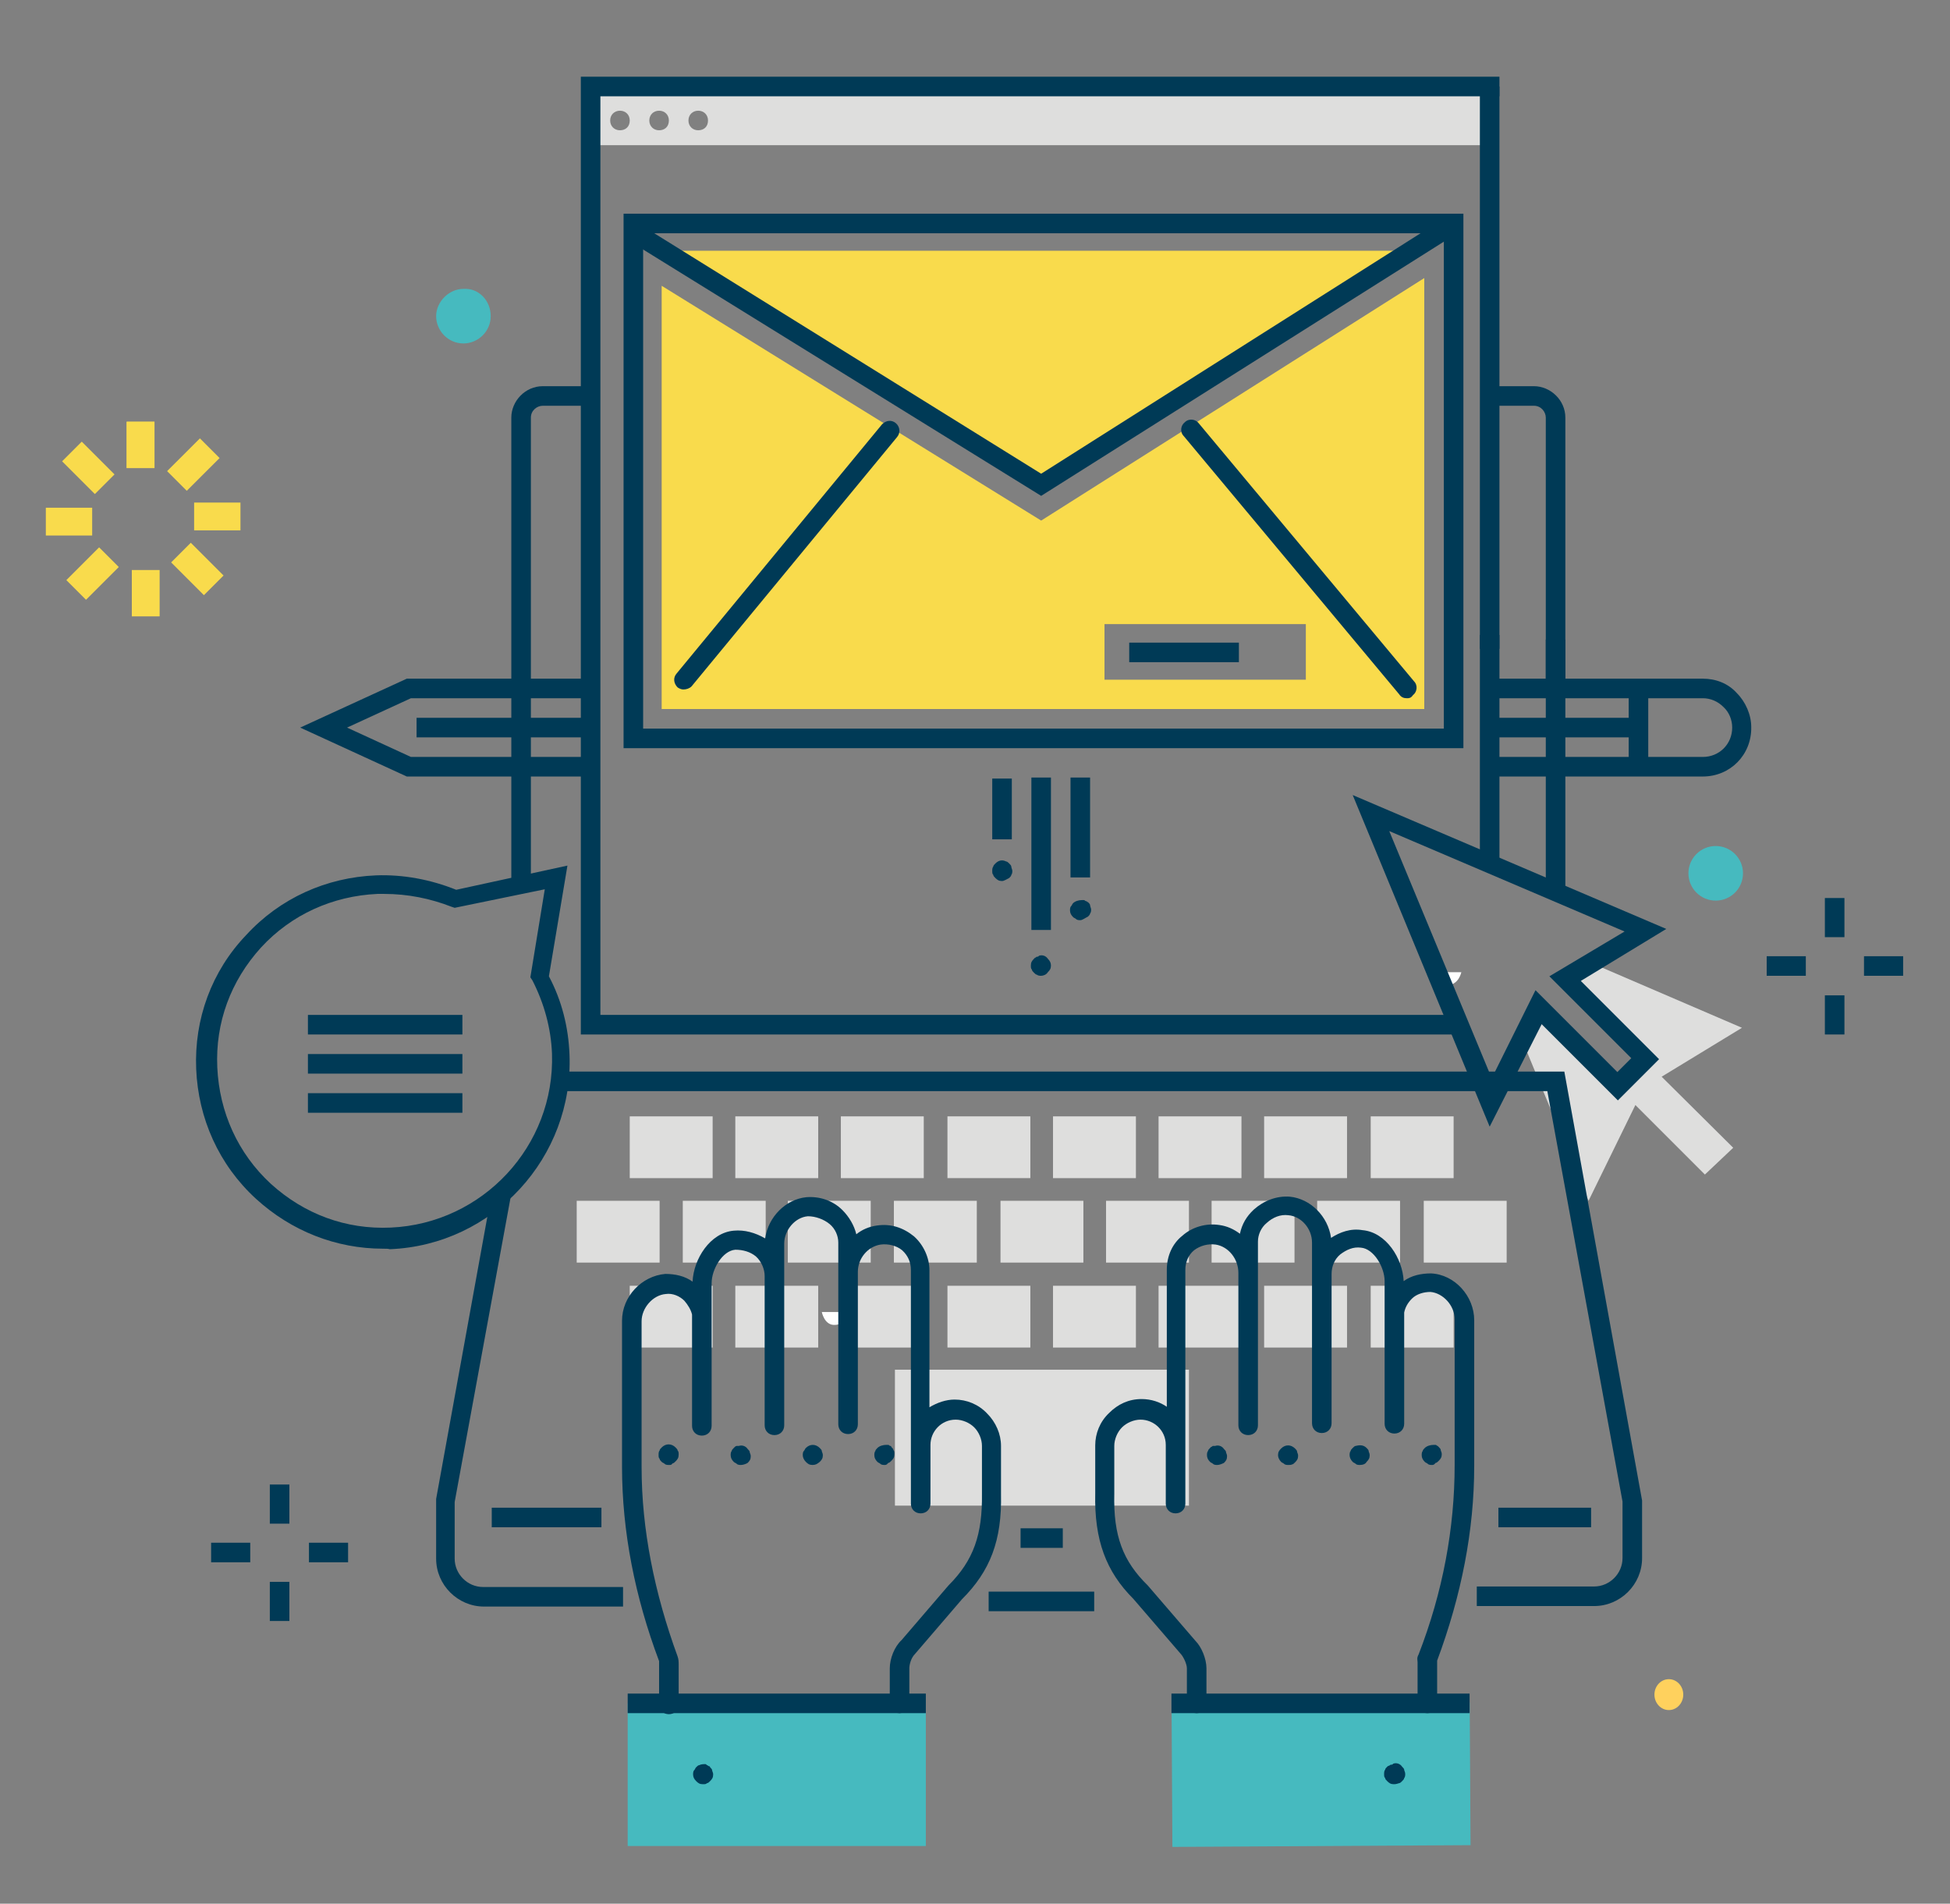 <svg xmlns="http://www.w3.org/2000/svg" xmlns:xlink="http://www.w3.org/1999/xlink" id="Calque_1" x="0px" y="0px" viewBox="0 0 378.7 369.7" style="enable-background:new 0 0 378.7 369.7;" xml:space="preserve"><rect x="0" y="0" width="378.7" height="369.7" fill="#808080" stroke="none"/><style type="text/css">	.st0{clip-path:url(#SVGID_00000026130051204482239650000004420364824606732698_);fill:#FFFFFF;}	.st1{clip-path:url(#SVGID_00000026130051204482239650000004420364824606732698_);fill:#F9DB4C;}	.st2{clip-path:url(#SVGID_00000026130051204482239650000004420364824606732698_);fill:#DEDEDD;}	.st3{clip-path:url(#SVGID_00000026130051204482239650000004420364824606732698_);fill:#003A56;}	.st4{clip-path:url(#SVGID_00000026130051204482239650000004420364824606732698_);fill:#46BABF;}	.st5{clip-path:url(#SVGID_00000026130051204482239650000004420364824606732698_);fill:#FFD15D;}</style><g>	<defs>		<rect id="SVGID_1_" x="-49.3" y="-65.3" width="428" height="435"></rect>	</defs>	<clipPath id="SVGID_00000044142824855567124050000010873678374092011188_">		<use xlink:href="#SVGID_1_" style="overflow:visible;"></use>	</clipPath>	<path style="clip-path:url(#SVGID_00000044142824855567124050000010873678374092011188_);fill:#FFFFFF;" d="M159.6,254.8h5.2  c0,0-0.5,2.5-2.7,2.5C160.1,257.4,159.6,254.8,159.6,254.8z"></path>	<path style="clip-path:url(#SVGID_00000044142824855567124050000010873678374092011188_);fill:#FFFFFF;" d="M278.6,188.8h5.2  c0,0-0.5,2.5-2.7,2.5C279.1,191.4,278.6,188.8,278.6,188.8z"></path>	<path style="clip-path:url(#SVGID_00000044142824855567124050000010873678374092011188_);fill:#F9DB4C;" d="M253.6,132h-39.1v-10.8  h39.1V132z M202.2,101.1l-73.7-45.6v82.2h148.1V54L202.2,101.1z"></path>	<path style="clip-path:url(#SVGID_00000044142824855567124050000010873678374092011188_);fill:#DEDEDD;" d="M135.6,25.3  c-1.1,0-1.9-0.8-1.9-1.9c0-1.1,0.8-1.9,1.9-1.9c1.1,0,1.9,0.8,1.9,1.9C137.5,24.6,136.7,25.3,135.6,25.3z M128,25.3  c-1.1,0-1.9-0.8-1.9-1.9c0-1.1,0.8-1.9,1.9-1.9c1.1,0,1.9,0.8,1.9,1.9C129.9,24.6,129.1,25.3,128,25.3z M120.4,25.3  c-1.1,0-1.9-0.8-1.9-1.9c0-1.1,0.8-1.9,1.9-1.9s1.9,0.8,1.9,1.9C122.3,24.6,121.5,25.3,120.4,25.3z M114.7,16.8v11.4h174.6V16.8  H114.7z"></path>			<rect x="192" y="309.1" style="clip-path:url(#SVGID_00000044142824855567124050000010873678374092011188_);fill:#003A56;" width="20.5" height="3.8"></rect>	<polygon style="clip-path:url(#SVGID_00000044142824855567124050000010873678374092011188_);fill:#DEDEDD;" points="338.3,199.6   308.3,186.7 303.8,189.5 319.3,204.9 313.8,210 298.6,195 295.4,201.5 308.5,233.2 317.6,214.6 331.1,228.1 336.6,222.9   322.7,209.1  "></polygon>			<rect x="175.6" y="267.9" style="clip-path:url(#SVGID_00000044142824855567124050000010873678374092011188_);fill:#DEDEDD;" width="53.3" height="22.6"></rect>	<path style="clip-path:url(#SVGID_00000044142824855567124050000010873678374092011188_);fill:#DEDEDD;" d="M177.5,288.6h49.5  v-18.8h-49.5V288.6z M230.9,292.4h-57.1V266h57.1V292.4z"></path>			<rect x="247.4" y="218.6" style="clip-path:url(#SVGID_00000044142824855567124050000010873678374092011188_);fill:#DEDEDD;" width="12.3" height="8.2"></rect>	<path style="clip-path:url(#SVGID_00000044142824855567124050000010873678374092011188_);fill:#DEDEDD;" d="M249.3,225h8.5v-4.4  h-8.5V225z M261.6,228.8h-16.1v-12h16.1V228.8z"></path>			<rect x="144.7" y="218.6" style="clip-path:url(#SVGID_00000044142824855567124050000010873678374092011188_);fill:#DEDEDD;" width="12.3" height="8.2"></rect>	<path style="clip-path:url(#SVGID_00000044142824855567124050000010873678374092011188_);fill:#DEDEDD;" d="M146.6,225h8.5v-4.4  h-8.5V225z M158.9,228.8h-16.1v-12h16.1V228.8z"></path>			<rect x="278.3" y="235.1" style="clip-path:url(#SVGID_00000044142824855567124050000010873678374092011188_);fill:#DEDEDD;" width="12.3" height="8.2"></rect>	<path style="clip-path:url(#SVGID_00000044142824855567124050000010873678374092011188_);fill:#DEDEDD;" d="M280.2,241.4h8.5V237  h-8.5V241.4z M292.6,245.2h-16.1v-12h16.1V245.2z"></path>			<rect x="257.6" y="235.1" style="clip-path:url(#SVGID_00000044142824855567124050000010873678374092011188_);fill:#DEDEDD;" width="12.3" height="8.2"></rect>	<path style="clip-path:url(#SVGID_00000044142824855567124050000010873678374092011188_);fill:#DEDEDD;" d="M259.5,241.4h8.5V237  h-8.5V241.4z M271.9,245.2h-16.1v-12h16.1V245.2z"></path>			<rect x="237.1" y="235.1" style="clip-path:url(#SVGID_00000044142824855567124050000010873678374092011188_);fill:#DEDEDD;" width="12.3" height="8.2"></rect>	<path style="clip-path:url(#SVGID_00000044142824855567124050000010873678374092011188_);fill:#DEDEDD;" d="M239,241.4h8.5V237H239  V241.4z M251.4,245.2h-16.1v-12h16.1V245.2z"></path>			<rect x="216.6" y="235.1" style="clip-path:url(#SVGID_00000044142824855567124050000010873678374092011188_);fill:#DEDEDD;" width="12.3" height="8.2"></rect>	<path style="clip-path:url(#SVGID_00000044142824855567124050000010873678374092011188_);fill:#DEDEDD;" d="M218.5,241.4h8.5V237  h-8.5V241.4z M230.9,245.2h-16.1v-12h16.1V245.2z"></path>			<rect x="175.6" y="235.1" style="clip-path:url(#SVGID_00000044142824855567124050000010873678374092011188_);fill:#DEDEDD;" width="12.3" height="8.2"></rect>	<path style="clip-path:url(#SVGID_00000044142824855567124050000010873678374092011188_);fill:#DEDEDD;" d="M177.5,241.4h8.5V237  h-8.5V241.4z M189.7,245.2h-16.1v-12h16.1V245.2z"></path>			<rect x="154.9" y="235.1" style="clip-path:url(#SVGID_00000044142824855567124050000010873678374092011188_);fill:#DEDEDD;" width="12.3" height="8.2"></rect>	<path style="clip-path:url(#SVGID_00000044142824855567124050000010873678374092011188_);fill:#DEDEDD;" d="M156.8,241.4h8.5V237  h-8.5V241.4z M169.2,245.2H153v-12h16.1V245.2z"></path>			<rect x="134.4" y="235.1" style="clip-path:url(#SVGID_00000044142824855567124050000010873678374092011188_);fill:#DEDEDD;" width="12.3" height="8.2"></rect>	<path style="clip-path:url(#SVGID_00000044142824855567124050000010873678374092011188_);fill:#DEDEDD;" d="M136.3,241.4h8.5V237  h-8.5V241.4z M148.7,245.2h-16.1v-12h16.1V245.2z"></path>			<rect x="113.9" y="235.1" style="clip-path:url(#SVGID_00000044142824855567124050000010873678374092011188_);fill:#DEDEDD;" width="12.3" height="8.2"></rect>	<path style="clip-path:url(#SVGID_00000044142824855567124050000010873678374092011188_);fill:#DEDEDD;" d="M115.8,241.4h8.5V237  h-8.5V241.4z M128.2,245.2H112v-12h16.1V245.2z"></path>			<rect x="268.1" y="251.6" style="clip-path:url(#SVGID_00000044142824855567124050000010873678374092011188_);fill:#DEDEDD;" width="12.3" height="8.2"></rect>	<path style="clip-path:url(#SVGID_00000044142824855567124050000010873678374092011188_);fill:#DEDEDD;" d="M270,257.9h8.5v-4.4  H270V257.9z M282.3,261.7h-16.1v-12h16.1V261.7z"></path>			<rect x="247.4" y="251.6" style="clip-path:url(#SVGID_00000044142824855567124050000010873678374092011188_);fill:#DEDEDD;" width="12.3" height="8.2"></rect>	<path style="clip-path:url(#SVGID_00000044142824855567124050000010873678374092011188_);fill:#DEDEDD;" d="M249.3,257.9h8.5v-4.4  h-8.5V257.9z M261.6,261.7h-16.1v-12h16.1V261.7z"></path>			<rect x="226.9" y="251.6" style="clip-path:url(#SVGID_00000044142824855567124050000010873678374092011188_);fill:#DEDEDD;" width="12.3" height="8.2"></rect>	<path style="clip-path:url(#SVGID_00000044142824855567124050000010873678374092011188_);fill:#DEDEDD;" d="M228.8,257.9h8.5v-4.4  h-8.5V257.9z M241.1,261.7H225v-12h16.1V261.7z"></path>			<rect x="165.2" y="251.6" style="clip-path:url(#SVGID_00000044142824855567124050000010873678374092011188_);fill:#DEDEDD;" width="12.3" height="8.2"></rect>	<path style="clip-path:url(#SVGID_00000044142824855567124050000010873678374092011188_);fill:#DEDEDD;" d="M167.1,257.9h8.5v-4.4  h-8.5V257.9z M179.4,261.7h-16.1v-12h16.1V261.7z"></path>			<rect x="144.7" y="251.6" style="clip-path:url(#SVGID_00000044142824855567124050000010873678374092011188_);fill:#DEDEDD;" width="12.3" height="8.2"></rect>	<path style="clip-path:url(#SVGID_00000044142824855567124050000010873678374092011188_);fill:#DEDEDD;" d="M146.6,257.9h8.5v-4.4  h-8.5V257.9z M158.9,261.7h-16.1v-12h16.1V261.7z"></path>			<rect x="124.2" y="251.6" style="clip-path:url(#SVGID_00000044142824855567124050000010873678374092011188_);fill:#DEDEDD;" width="12.3" height="8.2"></rect>	<path style="clip-path:url(#SVGID_00000044142824855567124050000010873678374092011188_);fill:#DEDEDD;" d="M126.1,257.9h8.5v-4.4  h-8.5V257.9z M138.4,261.7h-16.1v-12h16.1V261.7z"></path>	<path style="clip-path:url(#SVGID_00000044142824855567124050000010873678374092011188_);fill:#003A56;" d="M103.1,172.1h-3.8V81.1  c0-3.2,2.7-6.1,6.1-6.1h9.3v3.8h-9.3c-1.1,0-2.3,0.9-2.3,2.3V172.1z"></path>			<rect x="300.2" y="124.2" style="clip-path:url(#SVGID_00000044142824855567124050000010873678374092011188_);fill:#003A56;" width="3.8" height="9.5"></rect>	<path style="clip-path:url(#SVGID_00000044142824855567124050000010873678374092011188_);fill:#003A56;" d="M304,173.4h-3.8V81.1  c0-1.1-0.9-2.3-2.3-2.3h-8.5v-3.8h8.5c3.2,0,6.1,2.7,6.1,6.1V173.4z"></path>			<rect x="124.2" y="218.6" style="clip-path:url(#SVGID_00000044142824855567124050000010873678374092011188_);fill:#DEDEDD;" width="12.3" height="8.2"></rect>	<path style="clip-path:url(#SVGID_00000044142824855567124050000010873678374092011188_);fill:#DEDEDD;" d="M126.1,225h8.5v-4.4  h-8.5V225z M138.4,228.8h-16.1v-12h16.1V228.8z"></path>			<rect x="165.2" y="218.6" style="clip-path:url(#SVGID_00000044142824855567124050000010873678374092011188_);fill:#DEDEDD;" width="12.3" height="8.2"></rect>	<path style="clip-path:url(#SVGID_00000044142824855567124050000010873678374092011188_);fill:#DEDEDD;" d="M167.1,225h8.5v-4.4  h-8.5V225z M179.4,228.8h-16.1v-12h16.1V228.8z"></path>			<rect x="185.9" y="218.6" style="clip-path:url(#SVGID_00000044142824855567124050000010873678374092011188_);fill:#DEDEDD;" width="12.3" height="8.2"></rect>	<path style="clip-path:url(#SVGID_00000044142824855567124050000010873678374092011188_);fill:#DEDEDD;" d="M187.8,225h8.5v-4.4  h-8.5V225z M200.1,228.8H184v-12h16.1V228.8z"></path>			<rect x="206.4" y="218.6" style="clip-path:url(#SVGID_00000044142824855567124050000010873678374092011188_);fill:#DEDEDD;" width="12.3" height="8.2"></rect>	<path style="clip-path:url(#SVGID_00000044142824855567124050000010873678374092011188_);fill:#DEDEDD;" d="M208.3,225h8.5v-4.4  h-8.5V225z M220.6,228.8h-16.1v-12h16.1V228.8z"></path>			<rect x="226.9" y="218.6" style="clip-path:url(#SVGID_00000044142824855567124050000010873678374092011188_);fill:#DEDEDD;" width="12.3" height="8.2"></rect>	<path style="clip-path:url(#SVGID_00000044142824855567124050000010873678374092011188_);fill:#DEDEDD;" d="M228.8,225h8.5v-4.4  h-8.5V225z M241.1,228.8H225v-12h16.1V228.8z"></path>			<rect x="268.1" y="218.6" style="clip-path:url(#SVGID_00000044142824855567124050000010873678374092011188_);fill:#DEDEDD;" width="12.3" height="8.2"></rect>	<path style="clip-path:url(#SVGID_00000044142824855567124050000010873678374092011188_);fill:#DEDEDD;" d="M270,225h8.5v-4.4H270  V225z M282.3,228.8h-16.1v-12h16.1V228.8z"></path>			<rect x="196.1" y="235.1" style="clip-path:url(#SVGID_00000044142824855567124050000010873678374092011188_);fill:#DEDEDD;" width="12.3" height="8.2"></rect>	<path style="clip-path:url(#SVGID_00000044142824855567124050000010873678374092011188_);fill:#DEDEDD;" d="M198,241.4h8.5V237H198  V241.4z M210.4,245.2h-16.1v-12h16.1V245.2z"></path>			<rect x="185.9" y="251.6" style="clip-path:url(#SVGID_00000044142824855567124050000010873678374092011188_);fill:#DEDEDD;" width="12.3" height="8.2"></rect>	<path style="clip-path:url(#SVGID_00000044142824855567124050000010873678374092011188_);fill:#DEDEDD;" d="M187.8,257.9h8.5v-4.4  h-8.5V257.9z M200.1,261.7H184v-12h16.1V261.7z"></path>			<rect x="206.4" y="251.6" style="clip-path:url(#SVGID_00000044142824855567124050000010873678374092011188_);fill:#DEDEDD;" width="12.3" height="8.2"></rect>	<path style="clip-path:url(#SVGID_00000044142824855567124050000010873678374092011188_);fill:#DEDEDD;" d="M208.3,257.9h8.5v-4.4  h-8.5V257.9z M220.6,261.7h-16.1v-12h16.1V261.7z"></path>			<rect x="95.5" y="292.8" style="clip-path:url(#SVGID_00000044142824855567124050000010873678374092011188_);fill:#003A56;" width="21.3" height="3.8"></rect>			<rect x="291" y="292.8" style="clip-path:url(#SVGID_00000044142824855567124050000010873678374092011188_);fill:#003A56;" width="18" height="3.8"></rect>			<rect x="198.2" y="296.8" style="clip-path:url(#SVGID_00000044142824855567124050000010873678374092011188_);fill:#003A56;" width="8.2" height="3.8"></rect>			<rect x="227.6" y="330.8" transform="matrix(1 -5.869962e-03 5.869962e-03 1 -2.019 1.512)" style="clip-path:url(#SVGID_00000044142824855567124050000010873678374092011188_);fill:#46BABF;" width="57.9" height="27.7"></rect>			<rect x="121.9" y="330.8" style="clip-path:url(#SVGID_00000044142824855567124050000010873678374092011188_);fill:#46BABF;" width="57.9" height="27.7"></rect>	<path style="clip-path:url(#SVGID_00000044142824855567124050000010873678374092011188_);fill:#003A56;" d="M277.2,332.7  c-1.1,0-1.9-0.8-1.9-1.9v-8c0-0.4-0.2-0.8,0.2-1.5c4.7-12.1,7-24.5,7-36.8v-28.3c0-2.7-2.3-5.1-4.7-5.3c-1.3,0-2.7,0.4-3.6,1.3  c-0.8,0.8-1.3,1.7-1.5,2.7v21.6c0,1.1-0.8,1.9-1.9,1.9s-1.9-0.8-1.9-1.9v-20.7c0-0.4,0-0.8,0-1.3v-5.7c0-2.7-2.1-6.3-4.6-6.5  c-1.5-0.2-2.8,0.4-4,1.3c-1.1,0.9-1.7,2.3-1.7,3.8v29c0,1.1-0.8,1.9-1.9,1.9c-1.1,0-1.9-0.8-1.9-1.9v-35.1c0-2.7-2.1-5.1-4.6-5.3  c-1.5-0.2-3,0.4-4.2,1.5c-1.1,0.9-1.7,2.3-1.7,3.6v35.7c0,1.1-0.8,1.9-1.9,1.9s-1.9-0.8-1.9-1.9v-29.6c0-2.7-1.9-5.1-4.4-5.5  c-1.5-0.2-3,0.2-4.2,1.1c-1.1,0.9-1.7,2.3-1.7,3.8V292c0,1.1-0.8,1.9-1.9,1.9s-1.9-0.8-1.9-1.9v-11.4c0-2.8-2.3-4.9-4.9-4.9  c-1.3,0-2.7,0.6-3.6,1.5c-0.9,0.9-1.5,2.3-1.5,3.6v9.3c-0.2,8.2,1.7,13.1,6.5,17.8l9.3,10.8c1.1,1.1,2.1,3.4,2.1,5.3v6.8  c0,1.1-0.8,1.9-1.9,1.9s-1.9-0.8-1.9-1.9v-6.8c0-0.8-0.6-2.1-1.1-2.7l-9.3-10.8c-5.3-5.3-7.6-11.4-7.4-20.5v-9.3  c0-2.3,0.9-4.6,2.7-6.3c1.7-1.7,3.8-2.7,6.3-2.7c1.9,0,3.6,0.6,4.9,1.5v-26.6c0-2.7,1.1-5.1,3-6.6c1.9-1.7,4.6-2.5,7.2-2.1  c1.5,0.2,2.8,0.8,4,1.7c0.4-1.9,1.3-3.4,2.7-4.7c1.9-1.7,4.4-2.7,7-2.5c4,0.4,7.4,3.8,8,8c1.7-1.1,3.8-1.9,6.1-1.5  c4.6,0.4,7.8,5.5,8,9.9c1.5-1.1,3.4-1.5,5.3-1.5c4.6,0.2,8.4,4.4,8.4,9.1v28.3c0,12.5-2.5,25.2-7.2,37.8v0.2v8.2  C279.1,331.9,278.3,332.7,277.2,332.7z"></path>	<path style="clip-path:url(#SVGID_00000044142824855567124050000010873678374092011188_);fill:#003A56;" d="M236.4,284.5  c-0.2,0-0.6,0-0.8-0.2c-0.2-0.2-0.4-0.2-0.6-0.4c-0.4-0.4-0.6-0.8-0.6-1.3c0-0.2,0-0.6,0.2-0.8c0-0.2,0.2-0.4,0.4-0.6l0.2-0.2  c0.2,0,0.2-0.2,0.4-0.2c0.2,0,0.2,0,0.4,0c0.6-0.2,1.3,0,1.7,0.6c0.2,0.2,0.4,0.4,0.4,0.6c0,0.2,0.2,0.4,0.2,0.8  c0,0.6-0.2,0.9-0.6,1.3C237.3,284.3,236.8,284.5,236.4,284.5z"></path>	<path style="clip-path:url(#SVGID_00000044142824855567124050000010873678374092011188_);fill:#003A56;" d="M250.2,284.5  c-0.2,0-0.6,0-0.8-0.2c-0.2-0.2-0.4-0.2-0.6-0.4c-0.4-0.4-0.6-0.9-0.6-1.3c0-0.6,0.2-0.9,0.6-1.3c0.8-0.8,1.9-0.8,2.7,0  c0.2,0.2,0.4,0.4,0.4,0.6c0,0.2,0.2,0.4,0.2,0.8c0,0.6-0.2,0.9-0.6,1.3c-0.2,0.2-0.4,0.4-0.6,0.4  C250.8,284.5,250.4,284.5,250.2,284.5z"></path>	<path style="clip-path:url(#SVGID_00000044142824855567124050000010873678374092011188_);fill:#003A56;" d="M264.1,284.5  c-0.2,0-0.6,0-0.8-0.2s-0.4-0.2-0.6-0.4c-0.4-0.4-0.6-0.9-0.6-1.3c0-0.2,0-0.6,0.2-0.8c0-0.2,0.2-0.4,0.4-0.6  c0.2-0.2,0.4-0.4,0.6-0.4c0.8-0.2,1.5-0.2,2.1,0.4c0.2,0.2,0.4,0.4,0.4,0.6s0.2,0.4,0.2,0.8c0,0.6-0.2,0.9-0.6,1.3  C265.2,284.3,264.7,284.5,264.1,284.5z"></path>	<path style="clip-path:url(#SVGID_00000044142824855567124050000010873678374092011188_);fill:#003A56;" d="M278.1,284.5  c-0.2,0-0.6,0-0.8-0.2c-0.2-0.2-0.4-0.2-0.6-0.4c-0.4-0.4-0.6-0.8-0.6-1.3c0-0.2,0-0.6,0.2-0.8c0-0.2,0.2-0.4,0.4-0.6  c0.4-0.4,1.1-0.6,1.7-0.6c0.2,0,0.2,0,0.4,0c0.2,0,0.2,0.2,0.4,0.2l0.2,0.2c0.2,0.2,0.4,0.4,0.4,0.6c0,0.2,0.2,0.4,0.2,0.8  c0,0.6-0.2,0.9-0.6,1.3c-0.2,0.2-0.4,0.4-0.6,0.4C278.5,284.5,278.3,284.5,278.1,284.5z"></path>			<rect x="227.5" y="328.9" style="clip-path:url(#SVGID_00000044142824855567124050000010873678374092011188_);fill:#003A56;" width="57.9" height="3.8"></rect>	<path style="clip-path:url(#SVGID_00000044142824855567124050000010873678374092011188_);fill:#003A56;" d="M270.7,346.5  c-0.6,0-0.9-0.2-1.3-0.6c-0.2-0.2-0.4-0.4-0.4-0.6c-0.2-0.2-0.2-0.4-0.2-0.8c0-0.2,0-0.6,0.2-0.8c0-0.2,0.2-0.4,0.4-0.6  c0,0,0.2-0.2,0.4-0.2c0,0,0.2-0.2,0.4-0.2c0.2,0,0.2,0,0.4-0.2c0.6-0.2,1.3,0,1.7,0.6c0.2,0.2,0.4,0.4,0.4,0.6  c0,0.2,0.2,0.4,0.2,0.8c0,0.2,0,0.6-0.2,0.8c0,0.2-0.2,0.4-0.4,0.6c-0.2,0.2-0.4,0.4-0.6,0.4C271.1,346.5,270.9,346.5,270.7,346.5z  "></path>	<path style="clip-path:url(#SVGID_00000044142824855567124050000010873678374092011188_);fill:#003A56;" d="M174.7,332.7  c-1.1,0-1.9-0.8-1.9-1.9v-6.8c0-1.9,0.9-4.2,2.3-5.5l9.1-10.6c4.9-4.9,6.6-9.9,6.5-17.8v-9.3c0-1.3-0.6-2.7-1.5-3.6  s-2.3-1.5-3.6-1.5c-2.8,0-4.9,2.3-4.9,4.9V292c0,1.1-0.8,1.9-1.9,1.9s-1.9-0.8-1.9-1.9v-45.4c0-1.5-0.6-2.8-1.7-3.8  c-1.1-0.9-2.7-1.3-4.2-1.1c-2.5,0.4-4.4,2.7-4.4,5.3v29.6c0,1.1-0.8,1.9-1.9,1.9c-1.1,0-1.9-0.8-1.9-1.9v-29.6v-5.7  c0-1.3-0.6-2.7-1.7-3.6s-2.7-1.5-4.2-1.5c-2.5,0.2-4.6,2.7-4.6,5.3v35.3c0,1.1-0.8,1.9-1.9,1.9s-1.9-0.8-1.9-1.9v-29  c0-1.3-0.6-2.8-1.7-3.8c-1.1-0.9-2.5-1.3-4-1.3c-2.5,0.2-4.6,3.8-4.6,6.5v5.7c0,0.4,0,0.8,0,1.3v20.7c0,1.1-0.8,1.9-1.9,1.9  s-1.9-0.8-1.9-1.9v-21.6c-0.2-0.9-0.8-1.9-1.5-2.7c-0.9-0.9-2.3-1.5-3.6-1.3c-2.5,0.2-4.7,2.7-4.7,5.3v28.3c0,12.1,2.5,24.5,7,36.8  c0.2,0.6,0.2,1.1,0.2,1.3v8c0,1.1-0.8,1.9-1.9,1.9c-1.1,0-1.9-0.8-1.9-1.9v-8.2v-0.2c-4.7-12.5-7.2-25.2-7.2-37.8v-28.3  c0-4.7,3.8-8.7,8.4-9.1c1.9,0,3.8,0.4,5.3,1.5c0.2-4.4,3.4-9.5,8-9.9c2.1-0.2,4.2,0.4,6.1,1.5c0.6-4.2,4-7.6,8-8  c2.5-0.2,5.1,0.6,7,2.5c1.3,1.3,2.3,3,2.7,4.7c1.1-0.9,2.5-1.5,4-1.7c2.7-0.4,5.1,0.4,7.2,2.1c1.9,1.7,3,4.2,3,6.6v26.6  c1.5-0.9,3.2-1.5,4.9-1.5c2.3,0,4.6,0.9,6.3,2.7c1.7,1.7,2.7,4,2.7,6.3v9.3c0.2,9.1-2.1,15-7.6,20.5l-9.1,10.6  c-0.8,0.8-1.1,2.1-1.1,2.8v6.8C176.6,331.9,175.6,332.7,174.7,332.7z"></path>	<path style="clip-path:url(#SVGID_00000044142824855567124050000010873678374092011188_);fill:#003A56;" d="M129.9,284.5  c-0.2,0-0.6,0-0.8-0.2c-0.2-0.2-0.4-0.2-0.6-0.4c-0.2-0.2-0.4-0.4-0.4-0.6c-0.2-0.2-0.2-0.4-0.2-0.8c0-0.2,0-0.6,0.2-0.8  c0-0.2,0.2-0.4,0.4-0.6c0.8-0.8,1.9-0.8,2.7,0c0.2,0.2,0.4,0.4,0.4,0.6c0.2,0.2,0.2,0.4,0.2,0.8c0,0.6-0.2,0.9-0.6,1.3  c-0.2,0.2-0.4,0.4-0.6,0.4C130.4,284.5,130.3,284.5,129.9,284.5z"></path>	<path style="clip-path:url(#SVGID_00000044142824855567124050000010873678374092011188_);fill:#003A56;" d="M143.9,284.5  c-0.2,0-0.6,0-0.8-0.2c-0.2-0.2-0.4-0.2-0.6-0.4c-0.4-0.4-0.6-0.8-0.6-1.3c0-0.2,0-0.6,0.2-0.8c0-0.2,0.2-0.4,0.4-0.6l0.2-0.2  c0,0,0.2-0.2,0.4-0.2c0.2,0,0.2,0,0.4,0c0.6-0.2,1.3,0,1.7,0.6c0.2,0.2,0.4,0.4,0.4,0.6c0,0.2,0.2,0.4,0.2,0.8  c0,0.6-0.2,0.9-0.6,1.3C144.9,284.3,144.3,284.5,143.9,284.5z"></path>	<path style="clip-path:url(#SVGID_00000044142824855567124050000010873678374092011188_);fill:#003A56;" d="M157.8,284.5  c-0.6,0-0.9-0.2-1.3-0.6c-0.4-0.4-0.6-0.9-0.6-1.3c0-0.2,0-0.6,0.2-0.8c0.2-0.2,0.2-0.4,0.4-0.6c0.8-0.8,1.9-0.8,2.7,0  c0.2,0.2,0.4,0.4,0.4,0.6c0,0.2,0.2,0.4,0.2,0.8c0,0.6-0.2,0.9-0.6,1.3C158.7,284.3,158.4,284.5,157.8,284.5z"></path>	<path style="clip-path:url(#SVGID_00000044142824855567124050000010873678374092011188_);fill:#003A56;" d="M171.8,284.5  c-0.2,0-0.6,0-0.8-0.2c-0.2-0.2-0.4-0.2-0.6-0.4c-0.4-0.4-0.6-0.8-0.6-1.3c0-0.2,0-0.6,0.2-0.8c0-0.2,0.2-0.4,0.4-0.6  c0.4-0.4,1.1-0.6,1.7-0.6c0.2,0,0.2,0,0.4,0s0.2,0.2,0.4,0.2s0.2,0.2,0.2,0.2c0.2,0.2,0.4,0.4,0.4,0.6c0.2,0.2,0.2,0.4,0.2,0.8  c0,0.6-0.2,0.9-0.6,1.3c-0.2,0.2-0.4,0.4-0.6,0.4C172.2,284.5,172,284.5,171.8,284.5z"></path>			<rect x="121.9" y="328.9" style="clip-path:url(#SVGID_00000044142824855567124050000010873678374092011188_);fill:#003A56;" width="57.9" height="3.8"></rect>	<path style="clip-path:url(#SVGID_00000044142824855567124050000010873678374092011188_);fill:#003A56;" d="M136.5,346.5  c-0.6,0-0.9-0.2-1.3-0.6c-0.4-0.4-0.6-0.8-0.6-1.3c0-0.2,0-0.6,0.2-0.8c0.2-0.2,0.2-0.4,0.4-0.6c0.2-0.2,0.4-0.4,0.6-0.4  c0.4-0.2,0.8-0.2,1.1-0.2c0.2,0,0.2,0,0.4,0.2c0.2,0,0.2,0.2,0.4,0.2s0.2,0.2,0.2,0.2c0.2,0.2,0.4,0.4,0.4,0.6  c0,0.2,0.2,0.4,0.2,0.8c0,0.6-0.2,0.9-0.6,1.3c-0.2,0.2-0.4,0.4-0.6,0.4C137.1,346.5,136.9,346.5,136.5,346.5z"></path>			<rect x="289.7" y="139.4" style="clip-path:url(#SVGID_00000044142824855567124050000010873678374092011188_);fill:#003A56;" width="28.5" height="3.8"></rect>			<rect x="80.9" y="139.4" style="clip-path:url(#SVGID_00000044142824855567124050000010873678374092011188_);fill:#003A56;" width="34.2" height="3.8"></rect>	<path style="clip-path:url(#SVGID_00000044142824855567124050000010873678374092011188_);fill:#003A56;" d="M330.7,150.8h-41V147  h41c3.2,0,5.7-2.5,5.7-5.7c0-1.5-0.6-3-1.7-4c-1.1-1.1-2.5-1.7-4-1.7h-41v-3.8h41c2.5,0,4.9,0.9,6.6,2.8c1.7,1.7,2.8,4.2,2.8,6.6  C340.2,146.6,336,150.8,330.7,150.8z"></path>			<rect x="316.3" y="134.5" style="clip-path:url(#SVGID_00000044142824855567124050000010873678374092011188_);fill:#003A56;" width="3.8" height="14.4"></rect>	<polygon style="clip-path:url(#SVGID_00000044142824855567124050000010873678374092011188_);fill:#003A56;" points="114.9,150.8   79,150.8 58.3,141.3 79,131.8 114.9,131.8 114.9,135.6 79.8,135.6 67.4,141.3 79.8,147 114.9,147  "></polygon>			<rect x="287.4" y="16.8" style="clip-path:url(#SVGID_00000044142824855567124050000010873678374092011188_);fill:#003A56;" width="3.8" height="109.2"></rect>	<polygon style="clip-path:url(#SVGID_00000044142824855567124050000010873678374092011188_);fill:#003A56;" points="291.2,168.7   291.2,123.3 287.4,123.3 287.4,166.9  "></polygon>	<polygon style="clip-path:url(#SVGID_00000044142824855567124050000010873678374092011188_);fill:#003A56;" points="282.5,197.1   116.6,197.1 116.6,18.7 291.2,18.7 291.2,14.9 112.8,14.9 112.8,200.9 284,200.9  "></polygon>	<path style="clip-path:url(#SVGID_00000044142824855567124050000010873678374092011188_);fill:#003A56;" d="M269.8,161.4l19.9,48  l8.5-17.1l15.9,15.9l2.7-2.7l-15.9-15.9l14.6-8.7L269.8,161.4z M289.3,218.8l-26.6-64.4l60.9,26L307,190.5l15.2,15.2l-8,8  l-14.8-14.8L289.3,218.8z"></path>			<rect x="354.4" y="174.4" style="clip-path:url(#SVGID_00000044142824855567124050000010873678374092011188_);fill:#003A56;" width="3.8" height="7.6"></rect>			<rect x="354.4" y="193.3" style="clip-path:url(#SVGID_00000044142824855567124050000010873678374092011188_);fill:#003A56;" width="3.8" height="7.6"></rect>			<rect x="362" y="185.7" style="clip-path:url(#SVGID_00000044142824855567124050000010873678374092011188_);fill:#003A56;" width="7.6" height="3.8"></rect>			<rect x="343.1" y="185.7" style="clip-path:url(#SVGID_00000044142824855567124050000010873678374092011188_);fill:#003A56;" width="7.6" height="3.8"></rect>			<rect x="52.4" y="288.3" style="clip-path:url(#SVGID_00000044142824855567124050000010873678374092011188_);fill:#003A56;" width="3.8" height="7.6"></rect>			<rect x="52.4" y="307.2" style="clip-path:url(#SVGID_00000044142824855567124050000010873678374092011188_);fill:#003A56;" width="3.8" height="7.6"></rect>			<rect x="60" y="299.6" style="clip-path:url(#SVGID_00000044142824855567124050000010873678374092011188_);fill:#003A56;" width="7.6" height="3.8"></rect>			<rect x="41" y="299.6" style="clip-path:url(#SVGID_00000044142824855567124050000010873678374092011188_);fill:#003A56;" width="7.6" height="3.8"></rect>			<circle style="clip-path:url(#SVGID_00000044142824855567124050000010873678374092011188_);fill:#46BABF;" cx="333.2" cy="169.6" r="5.3"></circle>	<path style="clip-path:url(#SVGID_00000044142824855567124050000010873678374092011188_);fill:#46BABF;" d="M95.3,61.4  c0,3-2.5,5.3-5.3,5.3c-3,0-5.3-2.5-5.3-5.3c0-2.8,2.5-5.3,5.3-5.3C93,55.9,95.3,58.4,95.3,61.4z"></path>			<ellipse style="clip-path:url(#SVGID_00000044142824855567124050000010873678374092011188_);fill:#FFD15D;" cx="324.1" cy="329.1" rx="2.8" ry="3"></ellipse>	<path style="clip-path:url(#SVGID_00000044142824855567124050000010873678374092011188_);fill:#003A56;" d="M88.3,302.7v-11  l11.4-62.1c-1.3,1.5-3,2.8-4.6,4.2l-10.4,57.3v11.6c0,5.1,4.2,9.3,9.3,9.3h27v-3.8H93.8C90.8,308.2,88.3,305.7,88.3,302.7z"></path>	<path style="clip-path:url(#SVGID_00000044142824855567124050000010873678374092011188_);fill:#003A56;" d="M303.8,208.1h-195  c0,1.3-0.2,2.5-0.4,3.8h192.1l14.6,79.7v11c0,3-2.5,5.5-5.5,5.5h-22.8v3.8h22.8c5.1,0,9.3-4.2,9.3-9.3v-11.2L303.8,208.1z"></path>	<path style="clip-path:url(#SVGID_00000044142824855567124050000010873678374092011188_);fill:#003A56;" d="M74.6,173.6  c-0.4,0-0.9,0-1.3,0c-8.7,0.4-16.7,4-22.6,10.4c-5.9,6.5-8.9,14.6-8.5,23.3c0.4,8.7,4,16.7,10.4,22.6c6.5,5.9,14.6,8.9,23.3,8.5  c17.8-0.8,31.9-15.8,31.3-33.8c-0.2-4.9-1.5-9.7-3.8-14.2l-0.4-0.6l2.8-17.1l-17.5,3.6l-0.6-0.2C83.6,174.5,79.2,173.6,74.6,173.6z   M74.4,242.5c-9.1,0-17.8-3.4-24.7-9.7c-7.2-6.6-11.2-15.6-11.6-25.2c-0.4-9.7,3-19,9.7-26c6.6-7.2,15.6-11.2,25.2-11.6  c5.3-0.2,10.6,0.8,15.6,2.8l21.6-4.7l-3.6,21.5c2.5,4.7,3.8,9.9,4,15.2c0.8,19.9-14.8,37-34.9,37.8C75.4,242.5,75,242.5,74.4,242.5  z"></path>	<polygon style="clip-path:url(#SVGID_00000044142824855567124050000010873678374092011188_);fill:#F9DB4C;" points="128.4,48.7   136.3,54.2 202.2,92.9 274.1,48.7  "></polygon>	<path style="clip-path:url(#SVGID_00000044142824855567124050000010873678374092011188_);fill:#003A56;" d="M124.9,141.5h155.5  V45.3H124.9L124.9,141.5L124.9,141.5z M284.2,145.3H121.1V41.5h163.1V145.3z"></path>	<polygon style="clip-path:url(#SVGID_00000044142824855567124050000010873678374092011188_);fill:#003A56;" points="202.2,96.3   121.9,46.6 124,43.4 202.2,92 281.4,41.8 283.3,45.1  "></polygon>	<path style="clip-path:url(#SVGID_00000044142824855567124050000010873678374092011188_);fill:#003A56;" d="M273.2,135.6  c-0.6,0-1.1-0.2-1.5-0.8l-41.8-50.1c-0.8-0.8-0.6-2.1,0.2-2.7c0.8-0.8,2.1-0.6,2.7,0.2l41.8,50.1c0.8,0.8,0.6,2.1-0.2,2.7  C274,135.6,273.6,135.6,273.2,135.6z"></path>			<rect x="219.3" y="124.8" style="clip-path:url(#SVGID_00000044142824855567124050000010873678374092011188_);fill:#003A56;" width="21.3" height="3.8"></rect>	<path style="clip-path:url(#SVGID_00000044142824855567124050000010873678374092011188_);fill:#003A56;" d="M132.7,133.9  c-0.4,0-0.8-0.2-1.1-0.4c-0.8-0.8-0.9-1.9-0.2-2.7l39.9-48.4c0.8-0.8,1.9-0.9,2.7-0.2s0.9,1.9,0.2,2.7l-39.9,48.4  C133.9,133.7,133.3,133.9,132.7,133.9z"></path>			<rect x="192.7" y="151.2" style="clip-path:url(#SVGID_00000044142824855567124050000010873678374092011188_);fill:#003A56;" width="3.8" height="11.8"></rect>	<path style="clip-path:url(#SVGID_00000044142824855567124050000010873678374092011188_);fill:#003A56;" d="M194.6,171.1  c-0.6,0-0.9-0.2-1.3-0.6c-0.2-0.2-0.4-0.4-0.4-0.6c-0.2-0.2-0.2-0.4-0.2-0.8c0-0.2,0-0.6,0.2-0.8c0-0.2,0.2-0.4,0.4-0.6  c0.6-0.6,1.3-0.8,2.1-0.4c0.2,0,0.4,0.2,0.6,0.4c0.2,0.2,0.4,0.4,0.4,0.6s0.2,0.6,0.2,0.8c0,0.2,0,0.6-0.2,0.8  c0,0.2-0.2,0.4-0.4,0.6C195.6,170.7,195,171.1,194.6,171.1z"></path>			<rect x="200.3" y="151" style="clip-path:url(#SVGID_00000044142824855567124050000010873678374092011188_);fill:#003A56;" width="3.8" height="29.6"></rect>	<path style="clip-path:url(#SVGID_00000044142824855567124050000010873678374092011188_);fill:#003A56;" d="M202.2,189.5  c-0.2,0-0.6,0-0.8-0.2c-0.2,0-0.4-0.2-0.6-0.4c-0.2-0.2-0.4-0.4-0.4-0.6c-0.2-0.2-0.2-0.4-0.2-0.8c0-0.6,0.2-0.9,0.6-1.3l0.2-0.2  c0.2,0,0.2-0.2,0.4-0.2c0.2,0,0.2,0,0.4-0.2c0.6-0.2,1.3,0,1.7,0.6c0.4,0.4,0.6,0.8,0.6,1.3c0,0.6-0.2,0.9-0.6,1.3  C203.2,189.3,202.6,189.5,202.2,189.5z"></path>			<rect x="207.9" y="151" style="clip-path:url(#SVGID_00000044142824855567124050000010873678374092011188_);fill:#003A56;" width="3.8" height="19.4"></rect>	<path style="clip-path:url(#SVGID_00000044142824855567124050000010873678374092011188_);fill:#003A56;" d="M209.8,178.7  c-0.2,0-0.6,0-0.8-0.2c-0.2-0.2-0.4-0.2-0.6-0.4c-0.4-0.4-0.6-0.8-0.6-1.3c0-0.2,0-0.6,0.2-0.8c0.2-0.2,0.2-0.4,0.4-0.6  c0.4-0.4,1.1-0.6,1.7-0.6c0.2,0,0.2,0,0.4,0c0.2,0,0.2,0.2,0.4,0.2c0.2,0,0.2,0.2,0.4,0.2c0.2,0.2,0.4,0.4,0.4,0.6s0.2,0.6,0.2,0.8  c0,0.2,0,0.6-0.2,0.8c0,0.2-0.2,0.4-0.4,0.6C210.7,178.3,210.2,178.7,209.8,178.7z"></path>			<rect x="59.8" y="197.1" style="clip-path:url(#SVGID_00000044142824855567124050000010873678374092011188_);fill:#003A56;" width="30" height="3.8"></rect>			<rect x="59.8" y="204.7" style="clip-path:url(#SVGID_00000044142824855567124050000010873678374092011188_);fill:#003A56;" width="30" height="3.8"></rect>			<rect x="59.8" y="212.3" style="clip-path:url(#SVGID_00000044142824855567124050000010873678374092011188_);fill:#003A56;" width="30" height="3.8"></rect>			<rect x="24.6" y="81.9" style="clip-path:url(#SVGID_00000044142824855567124050000010873678374092011188_);fill:#F9DB4C;" width="5.4" height="9"></rect>			<rect x="24.6" y="81.9" style="clip-path:url(#SVGID_00000044142824855567124050000010873678374092011188_);fill:#F9DB4C;" width="5.4" height="9"></rect>			<rect x="14.5" y="86.4" transform="matrix(0.707 -0.707 0.707 0.707 -59.277 38.752)" style="clip-path:url(#SVGID_00000044142824855567124050000010873678374092011188_);fill:#F9DB4C;" width="5.4" height="9"></rect>			<rect x="8.9" y="98.6" style="clip-path:url(#SVGID_00000044142824855567124050000010873678374092011188_);fill:#F9DB4C;" width="9" height="5.4"></rect>			<rect x="13.5" y="108.7" transform="matrix(0.707 -0.707 0.707 0.707 -73.51 45.355)" style="clip-path:url(#SVGID_00000044142824855567124050000010873678374092011188_);fill:#F9DB4C;" width="9" height="5.4"></rect>			<rect x="25.6" y="110.7" style="clip-path:url(#SVGID_00000044142824855567124050000010873678374092011188_);fill:#F9DB4C;" width="5.4" height="9"></rect>			<rect x="35.6" y="106" transform="matrix(0.707 -0.707 0.707 0.707 -66.874 59.449)" style="clip-path:url(#SVGID_00000044142824855567124050000010873678374092011188_);fill:#F9DB4C;" width="5.4" height="9"></rect>			<rect x="37.7" y="97.6" style="clip-path:url(#SVGID_00000044142824855567124050000010873678374092011188_);fill:#F9DB4C;" width="9" height="5.4"></rect>			<rect x="33" y="87.5" transform="matrix(0.708 -0.707 0.707 0.708 -52.773 52.876)" style="clip-path:url(#SVGID_00000044142824855567124050000010873678374092011188_);fill:#F9DB4C;" width="9" height="5.4"></rect></g></svg>